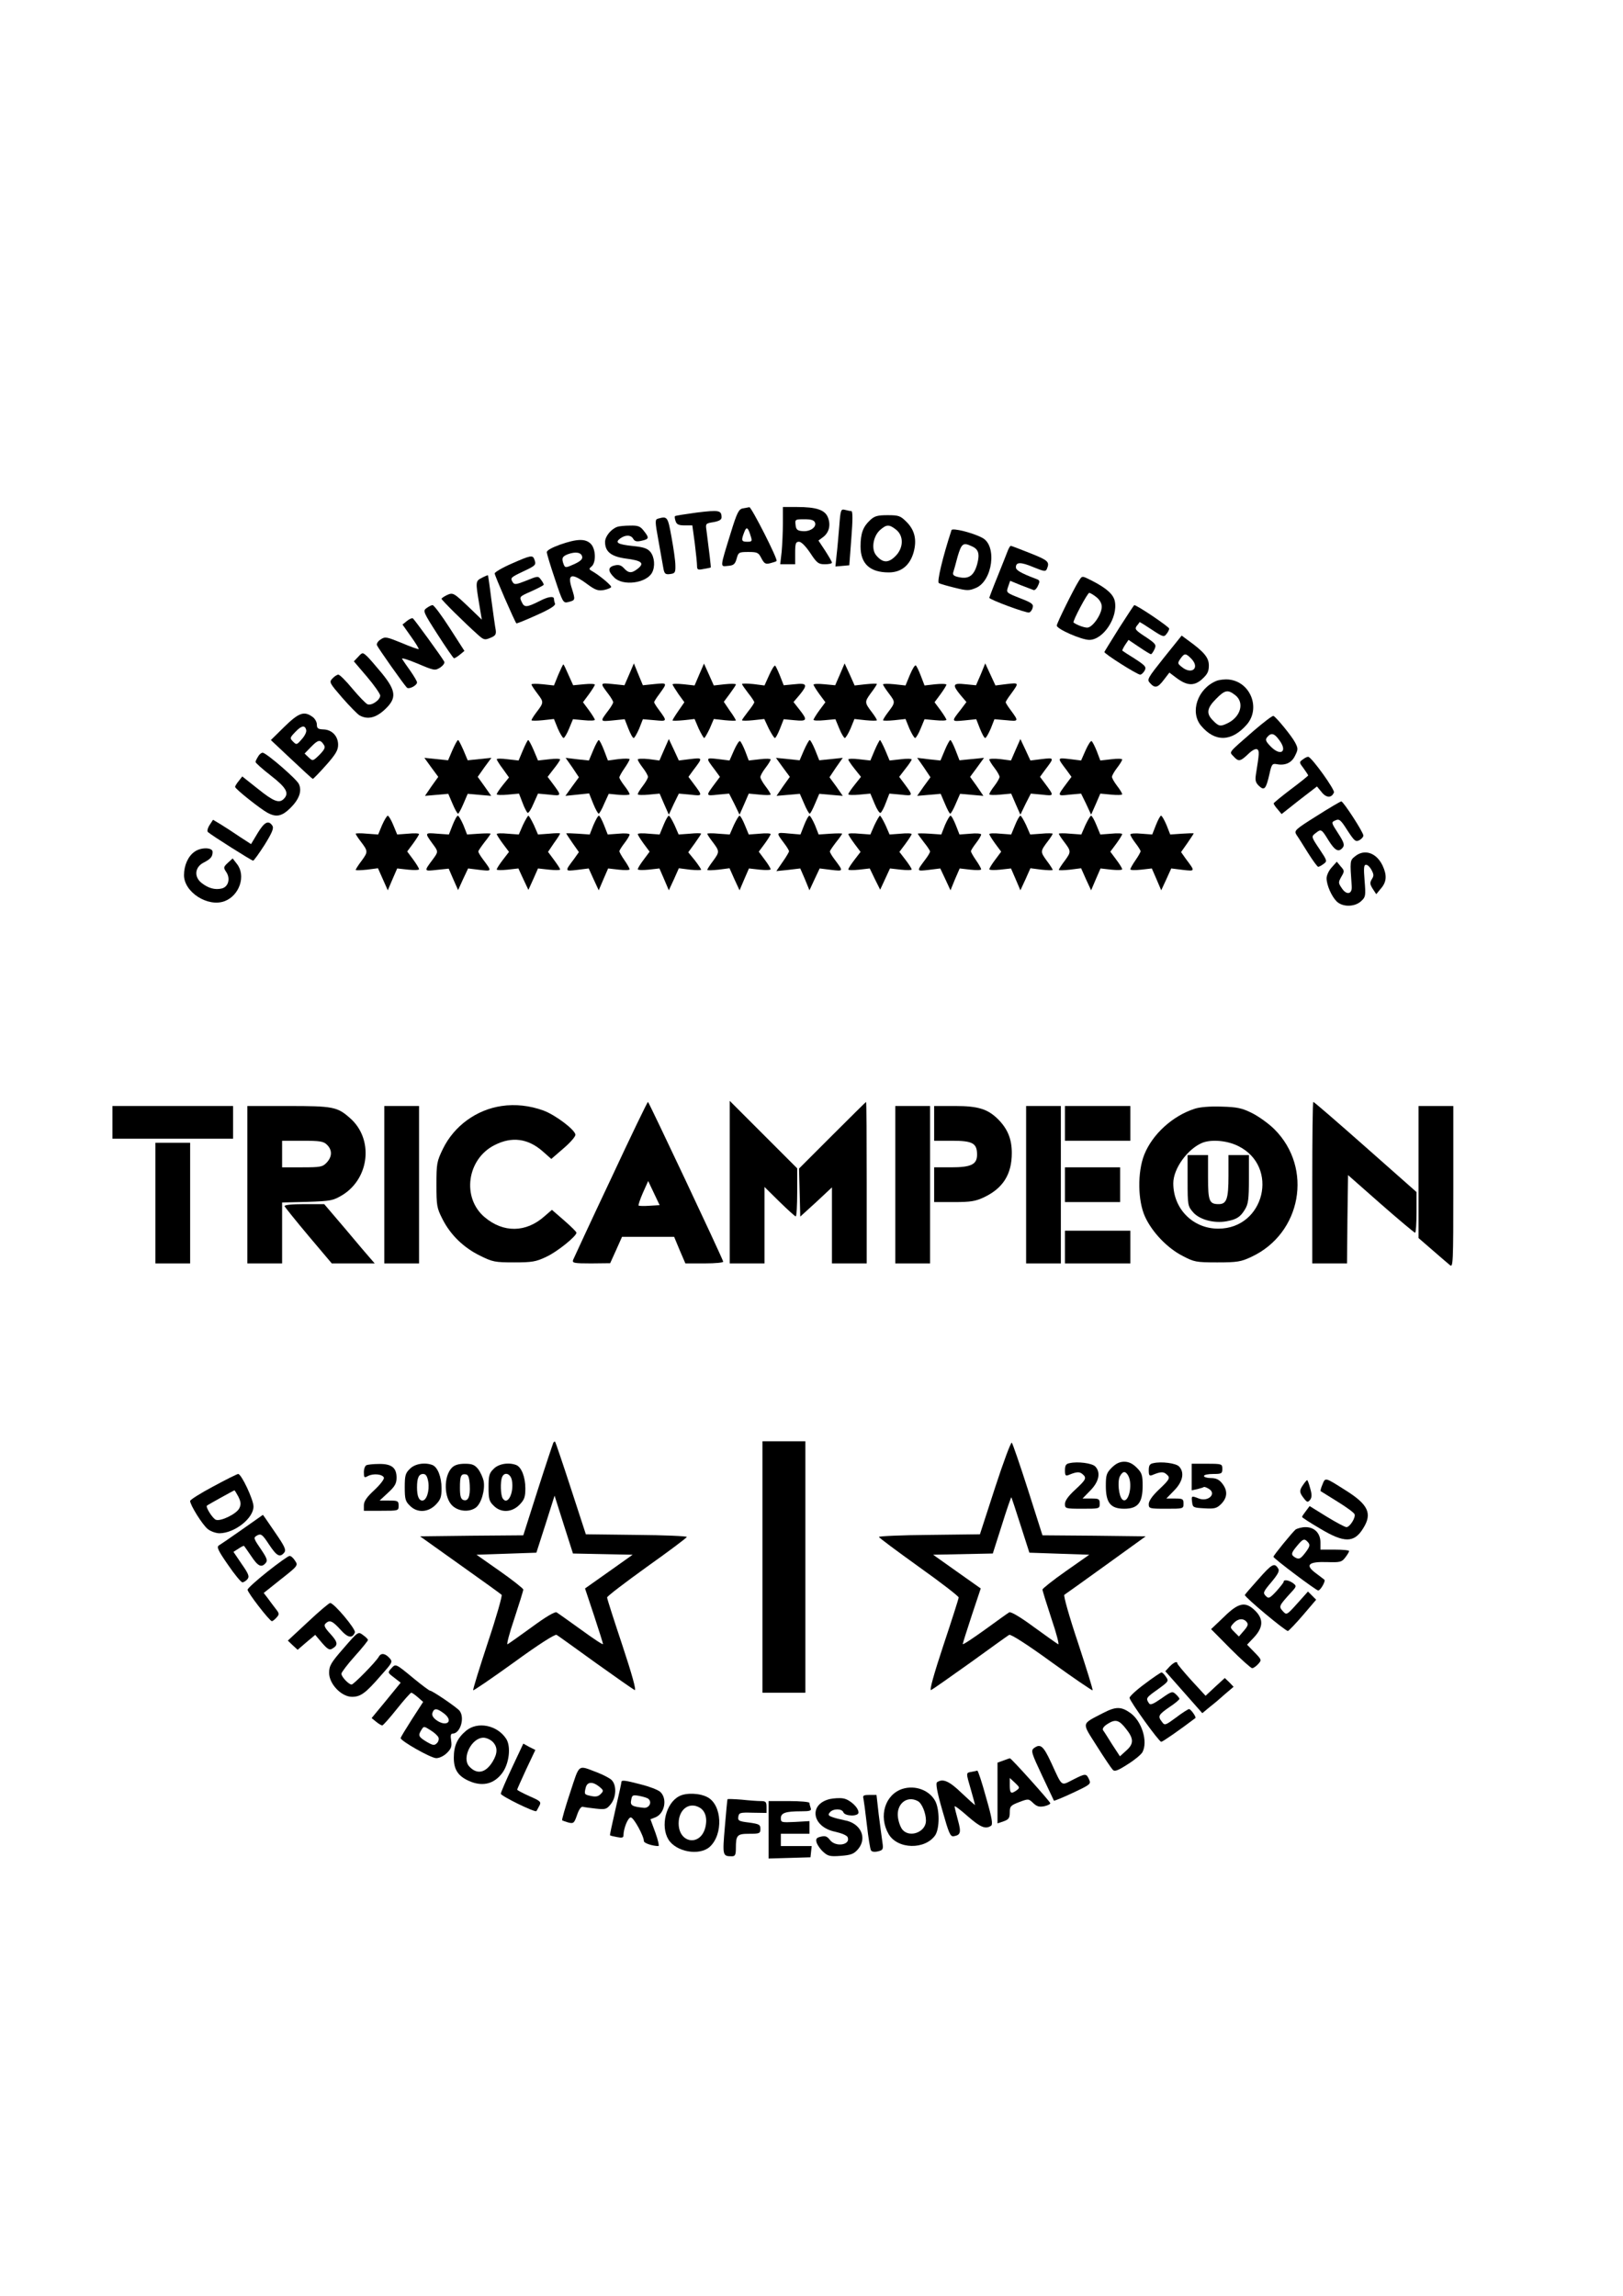 <?xml version="1.0" encoding="UTF-8" standalone="yes"?>
<svg version="1.0" xmlns="http://www.w3.org/2000/svg" width="210mm" height="297mm" viewBox="0 0 794 1123" preserveAspectRatio="xMidYMid meet">
  <g transform="translate(0,1123) scale(0.1,-0.1)" fill="#000000" stroke="none">
    <path d="M3633 8743 c-19 -4 -28 -22 -57 -116 -55 -178 -54 -169 -15 -165 28
2 35 8 43 36 8 30 11 32 57 32 44 0 50 -3 64 -31 14 -26 20 -30 43 -24 15 4
29 8 31 11 8 7 -123 264 -133 263 -6 -1 -21 -4 -33 -6z m41 -140 c6 -20 4 -23
-18 -23 -29 0 -31 6 -15 47 11 30 19 24 33 -24z"/>
    <path d="M3830 8671 c0 -43 -3 -106 -6 -140 l-7 -61 37 0 36 0 0 55 c0 47 3
55 19 55 11 0 32 -21 55 -55 32 -49 40 -55 71 -55 19 0 35 3 35 8 0 4 -15 30
-33 58 l-33 50 23 17 c30 23 38 60 23 97 -15 36 -56 50 -152 50 l-68 0 0 -79z
m157 3 c9 -23 -25 -46 -62 -42 -24 2 -31 8 -33 31 -3 26 -2 27 43 27 33 0 47
-4 52 -16z"/>
    <path d="M3410 8723 c-57 -8 -106 -15 -108 -18 -2 -2 -1 -13 3 -24 5 -16 15
-21 44 -21 l38 0 12 -88 c6 -49 11 -98 11 -110 0 -19 4 -21 33 -15 17 3 33 6
34 7 2 1 -8 82 -21 183 -5 32 -3 33 35 39 27 5 39 12 39 23 0 35 -12 37 -120
24z"/>
    <path d="M4106 8658 c-4 -46 -9 -109 -13 -141 l-6 -58 34 3 34 3 10 133 c7 88
7 132 0 132 -5 0 -20 3 -31 6 -20 5 -22 1 -28 -78z"/>
    <path d="M4256 8685 c-34 -32 -46 -64 -46 -128 0 -85 46 -127 138 -127 62 0
104 35 122 100 16 60 5 107 -35 147 -30 30 -38 33 -93 33 -49 0 -64 -4 -86
-25z m128 -46 c38 -30 37 -90 -4 -130 -34 -34 -62 -33 -93 4 -26 30 -16 94 19
125 31 27 44 28 78 1z"/>
    <path d="M3219 8693 c-15 -4 -15 -13 2 -106 10 -56 21 -117 24 -135 5 -29 10
-33 33 -30 24 3 27 7 26 43 0 22 -9 84 -19 138 -18 100 -20 103 -66 90z"/>
    <path d="M3020 8653 c-31 -11 -60 -47 -60 -74 0 -47 29 -71 100 -81 79 -10 94
-22 61 -49 -30 -24 -46 -24 -69 2 -14 15 -26 18 -46 13 -33 -8 -33 -28 -1 -59
42 -43 157 -28 185 24 16 30 12 76 -8 101 -14 17 -33 24 -85 29 -76 8 -90 17
-63 37 26 19 53 18 64 -2 7 -12 17 -15 41 -9 37 8 38 14 10 49 -17 22 -28 26
-67 25 -26 0 -54 -3 -62 -6z"/>
    <path d="M4655 8637 c-43 -131 -72 -253 -62 -259 6 -4 41 -14 78 -23 60 -15
70 -15 103 -1 82 34 105 207 32 245 -46 25 -147 50 -151 38z m99 -79 c33 -14
40 -37 27 -86 -15 -56 -40 -75 -86 -66 -27 5 -35 11 -32 23 3 9 13 44 22 79
19 64 27 70 69 50z"/>
    <path d="M2740 8566 c-39 -14 -65 -28 -65 -37 0 -8 18 -67 40 -132 38 -114 40
-118 65 -112 35 9 35 10 18 65 -24 73 -3 80 73 24 42 -31 55 -35 84 -30 19 4
35 11 35 15 0 9 -59 58 -93 77 -16 9 -17 12 -3 23 23 20 21 86 -4 111 -26 26
-67 25 -150 -4z m108 -59 c3 -12 -9 -23 -40 -37 -40 -18 -43 -18 -50 -2 -12
31 -8 40 20 51 38 14 66 9 70 -12z"/>
    <path d="M4931 8538 c-5 -13 -27 -69 -50 -126 -23 -56 -41 -104 -41 -106 0 -9
184 -77 195 -72 7 2 15 13 17 24 5 17 -5 24 -62 46 -68 27 -68 27 -58 56 l10
29 51 -21 c29 -11 57 -22 63 -24 6 -3 16 7 22 21 11 23 9 27 -11 34 -74 28
-97 42 -97 56 0 26 23 27 85 1 54 -22 61 -23 67 -8 14 34 6 41 -82 76 -50 20
-92 36 -95 36 -3 0 -9 -10 -14 -22z"/>
    <path d="M2503 8473 c-46 -20 -83 -42 -83 -48 0 -11 97 -233 106 -244 2 -2 46
16 99 40 67 30 94 47 90 57 -3 7 -5 18 -5 23 0 14 -28 11 -68 -10 -66 -33 -77
-34 -90 -5 -12 25 -11 26 48 52 33 15 60 29 60 32 0 4 -6 15 -14 25 -13 18
-15 18 -71 -5 -48 -19 -58 -21 -66 -9 -14 22 -12 24 51 54 62 29 64 32 54 59
-8 22 -18 20 -111 -21z"/>
    <path d="M2358 8404 c-32 -16 -32 -19 -14 -127 l13 -78 -56 54 c-82 78 -84 80
-115 66 -14 -7 -26 -15 -26 -18 0 -6 112 -117 177 -175 29 -26 34 -28 62 -16
25 10 29 17 26 39 -3 14 -12 80 -21 146 -8 66 -16 120 -17 121 -1 1 -14 -4
-29 -12z"/>
    <path d="M5277 8387 c-23 -36 -107 -205 -107 -217 0 -17 121 -70 159 -70 68 0
141 109 125 189 -7 34 -41 64 -111 100 -52 26 -48 26 -66 -2z m87 -78 c16 -13
26 -30 26 -47 0 -37 -45 -102 -71 -102 -17 0 -53 14 -67 25 -6 5 68 145 77
145 4 0 20 -9 35 -21z"/>
    <path d="M2086 8255 c-18 -13 -15 -20 55 -129 41 -64 77 -116 80 -116 4 0 17
8 29 18 l22 18 -72 112 c-40 62 -77 112 -84 112 -6 0 -19 -7 -30 -15z"/>
    <path d="M5475 8158 c-38 -61 -71 -114 -72 -117 -4 -7 160 -111 175 -111 6 0
16 9 22 20 9 17 4 24 -47 57 -32 20 -60 38 -62 40 -2 1 4 14 13 28 l17 25 52
-35 c28 -19 54 -35 58 -35 3 0 11 11 17 24 10 22 7 27 -44 61 -49 32 -54 38
-43 53 8 9 14 18 14 19 1 1 27 -15 60 -37 54 -36 60 -37 71 -22 8 9 14 22 14
27 0 9 -159 116 -171 115 -2 -1 -35 -51 -74 -112z"/>
    <path d="M1990 8192 l-21 -17 41 -58 c23 -32 40 -60 38 -62 -1 -2 -39 11 -83
30 -74 30 -81 32 -103 17 -13 -8 -21 -21 -18 -28 4 -12 129 -189 146 -207 10
-11 50 10 50 25 0 6 -15 31 -33 57 -18 25 -36 51 -40 58 -4 7 30 -4 76 -23 82
-35 85 -35 111 -19 14 10 23 22 19 29 -16 28 -146 206 -153 211 -4 3 -18 -3
-30 -13z"/>
    <path d="M5695 8014 c-81 -102 -85 -108 -69 -125 24 -27 38 -24 68 16 l27 35
33 -25 c53 -40 88 -42 127 -7 26 24 33 37 33 67 0 39 -24 67 -106 126 l-27 20
-86 -107z m135 -8 c41 -45 -1 -78 -49 -38 -20 16 -21 18 -6 40 20 28 26 28 55
-2z"/>
    <path d="M1752 8017 l-21 -22 64 -75 c35 -41 64 -83 65 -92 0 -22 -42 -51 -62
-43 -8 3 -41 37 -73 75 -32 39 -63 70 -70 70 -6 0 -20 -9 -29 -19 -17 -18 -14
-22 49 -95 37 -42 75 -81 85 -86 39 -21 79 -11 121 28 61 56 58 92 -14 180
-31 37 -64 76 -75 85 -18 16 -20 16 -40 -6z"/>
    <path d="M2731 7929 l-21 -52 -55 6 c-30 3 -55 3 -55 -1 0 -4 14 -25 30 -46
31 -41 31 -42 -7 -92 -13 -17 -23 -34 -23 -37 0 -3 25 -3 55 0 l55 6 19 -47
c11 -25 24 -46 28 -46 4 0 17 21 27 46 l19 46 54 -5 c29 -3 53 -2 53 2 0 4
-13 25 -29 47 l-29 39 29 39 c16 22 29 43 29 47 0 4 -24 5 -53 2 l-53 -5 -23
51 c-12 28 -23 51 -25 51 -2 0 -13 -23 -25 -51z"/>
    <path d="M3078 7931 l-23 -53 -58 6 c-63 6 -63 7 -20 -50 13 -17 23 -35 23
-39 0 -4 -10 -22 -23 -39 -43 -57 -43 -56 21 -50 l58 6 18 -46 c10 -25 21 -46
26 -46 4 0 16 21 27 46 l18 46 58 -5 c62 -6 62 -6 21 50 -13 17 -24 35 -24 38
0 3 11 21 24 38 42 58 42 57 -21 51 l-58 -6 -22 53 -22 54 -23 -54z"/>
    <path d="M3421 7931 l-23 -54 -54 6 c-30 3 -54 3 -54 -1 1 -4 14 -25 29 -47
l29 -40 -29 -42 c-16 -23 -29 -44 -29 -47 0 -2 24 -2 54 1 l54 6 20 -47 c12
-25 24 -46 27 -46 3 0 15 21 27 46 l20 47 54 -6 c30 -3 54 -3 54 -1 0 3 -13
25 -30 48 l-29 43 29 39 c16 22 30 42 30 46 0 4 -24 4 -54 1 l-54 -6 -24 54
-24 53 -23 -53z"/>
    <path d="M3763 7928 l-23 -51 -55 7 c-30 3 -55 3 -55 0 0 -3 14 -23 30 -44 17
-21 30 -41 30 -45 0 -4 -13 -24 -30 -45 -16 -21 -30 -40 -30 -43 0 -3 25 -3
54 0 l55 6 22 -47 c13 -25 26 -46 30 -46 4 0 15 21 25 46 l18 46 53 -5 c62 -6
65 0 24 52 l-29 37 29 34 c42 51 38 60 -24 53 l-53 -5 -18 46 c-10 25 -21 48
-24 50 -4 2 -17 -19 -29 -46z"/>
    <path d="M4109 7931 l-23 -53 -53 5 c-29 3 -53 2 -53 -2 0 -4 13 -25 29 -47
l29 -39 -29 -39 c-16 -22 -29 -43 -29 -47 0 -4 24 -5 53 -2 l54 5 19 -46 c10
-25 23 -46 27 -46 4 0 17 21 28 46 l19 47 55 -6 c30 -3 55 -3 55 0 0 3 -10 20
-23 37 -38 50 -38 52 -7 95 17 22 30 43 30 45 0 3 -25 2 -55 -1 l-54 -6 -24
54 -25 54 -23 -54z"/>
    <path d="M4451 7928 l-21 -51 -55 6 c-30 3 -55 3 -55 -1 0 -4 14 -25 30 -46
31 -41 31 -42 -7 -92 -13 -17 -23 -34 -23 -37 0 -3 25 -3 55 0 l55 6 19 -47
c11 -25 24 -46 28 -46 4 0 17 21 27 46 l19 46 54 -5 c29 -3 53 -2 53 2 0 4
-13 25 -29 47 l-29 39 29 39 c16 22 29 43 29 47 0 4 -24 5 -54 2 l-53 -6 -18
47 c-10 26 -21 49 -25 51 -4 3 -17 -18 -29 -47z"/>
    <path d="M4798 7931 l-23 -53 -52 5 c-62 7 -66 -2 -24 -53 l29 -34 -27 -36
c-48 -61 -48 -60 17 -54 l58 6 18 -46 c10 -25 21 -46 26 -46 4 0 16 21 27 46
l18 46 58 -5 c62 -6 62 -6 21 50 -13 17 -24 35 -24 38 0 3 11 21 24 38 42 58
43 58 -18 51 l-56 -7 -25 54 -25 54 -22 -54z"/>
    <path d="M5950 7899 c-91 -38 -130 -152 -74 -219 68 -81 149 -79 223 5 70 80
19 210 -87 221 -20 2 -48 -1 -62 -7z m94 -70 c44 -35 27 -103 -35 -135 -38
-19 -46 -18 -74 11 -35 34 -31 61 14 106 44 45 58 47 95 18z"/>
    <path d="M1391 7675 l-66 -65 100 -94 c55 -52 102 -95 105 -96 3 0 32 30 65
67 47 53 59 73 59 100 0 42 -30 74 -72 75 -26 1 -32 5 -32 24 0 13 -10 30 -22
38 -41 29 -66 20 -137 -49z m107 -17 c2 -9 -8 -29 -22 -44 -24 -28 -26 -28
-42 -12 -17 17 -17 19 11 48 30 32 48 34 53 8z m86 -71 c9 -13 4 -23 -21 -49
-32 -31 -33 -32 -53 -13 l-20 19 32 33 c34 35 45 37 62 10z"/>
    <path d="M6133 7655 c-128 -112 -120 -101 -98 -125 24 -27 33 -25 71 11 19 19
37 28 44 24 12 -7 11 -19 -6 -125 -4 -28 -1 -39 16 -55 26 -24 34 -14 51 61
10 46 14 50 35 46 42 -8 74 7 90 42 15 30 15 35 0 64 -16 31 -93 125 -106 130
-5 2 -48 -31 -97 -73z m126 -46 c42 -56 6 -81 -44 -29 -23 24 -26 32 -15 45
19 22 34 19 59 -16z"/>
    <path d="M2213 7560 l-21 -49 -58 6 -58 6 34 -47 34 -46 -33 -46 -32 -47 57 5
57 5 21 -49 c11 -26 23 -48 27 -48 3 0 15 22 26 48 l21 49 57 -5 58 -5 -33 47
-33 46 33 47 34 46 -58 -6 -58 -6 -21 50 c-12 27 -23 49 -26 49 -4 0 -16 -23
-28 -50z"/>
    <path d="M2558 7560 l-21 -50 -53 6 c-30 4 -54 4 -54 0 0 -3 13 -25 30 -47
l30 -42 -30 -37 c-17 -21 -30 -41 -30 -45 0 -4 25 -5 54 -2 l55 5 17 -44 c9
-25 21 -47 25 -50 5 -2 18 18 29 45 l22 49 55 -5 c62 -7 62 -7 16 55 l-24 32
30 39 c17 21 31 42 31 46 0 4 -24 5 -54 1 l-54 -6 -21 50 c-12 28 -24 50 -27
50 -3 0 -14 -22 -26 -50z"/>
    <path d="M2902 7560 l-21 -50 -57 6 -57 7 33 -47 32 -48 -33 -45 -33 -46 58 6
58 6 20 -50 c11 -27 23 -49 27 -49 3 0 16 22 27 49 l22 48 51 -5 c28 -2 51 -1
51 3 0 5 -11 23 -25 41 -14 18 -25 36 -25 41 0 5 11 25 25 45 14 20 25 40 25
44 0 4 -24 4 -53 1 l-53 -7 -19 50 c-11 28 -22 50 -26 50 -3 0 -16 -23 -27
-50z"/>
    <path d="M3249 7563 l-23 -53 -53 7 c-29 3 -53 2 -53 -2 0 -5 11 -23 25 -41
14 -18 25 -38 25 -44 0 -6 -11 -26 -25 -44 -14 -18 -25 -36 -25 -41 0 -4 24
-5 53 -2 l54 5 22 -51 23 -52 24 52 25 51 56 -5 c62 -7 62 -8 15 55 l-24 32
24 33 c47 62 47 61 -15 54 l-56 -7 -24 52 -25 53 -23 -52z"/>
    <path d="M3591 7560 l-22 -50 -56 7 c-62 7 -62 8 -15 -54 l24 -33 -24 -32
c-46 -62 -47 -62 14 -55 l55 5 26 -51 25 -52 23 52 22 51 54 -5 c29 -3 53 -3
53 1 0 4 -11 22 -25 40 -14 18 -25 38 -25 45 0 7 11 27 25 45 14 18 25 36 25
41 0 4 -24 5 -54 1 l-53 -6 -17 45 c-10 25 -21 47 -26 50 -4 2 -17 -18 -29
-45z"/>
    <path d="M3933 7560 l-21 -49 -58 6 -58 6 34 -47 34 -46 -33 -46 -32 -47 57 5
57 5 21 -48 c11 -27 24 -49 27 -49 4 0 15 22 26 48 l21 49 57 -5 58 -5 -32 46
-33 45 32 48 33 47 -57 -6 -58 -6 -20 50 c-11 27 -23 49 -27 49 -3 0 -16 -23
-28 -50z"/>
    <path d="M4279 7560 l-21 -50 -54 6 c-30 4 -54 3 -54 -1 0 -4 14 -25 31 -46
l31 -39 -31 -39 c-17 -21 -31 -42 -31 -46 0 -4 24 -5 54 -2 l54 5 21 -50 c11
-27 24 -47 29 -44 5 3 17 25 26 50 l17 44 56 -5 c62 -7 62 -7 16 55 l-24 32
30 39 c17 21 31 42 31 46 0 4 -24 5 -54 1 l-54 -6 -21 50 c-12 28 -24 50 -26
50 -2 0 -14 -22 -26 -50z"/>
    <path d="M4622 7560 l-21 -50 -57 6 -57 7 33 -47 32 -48 -33 -45 -32 -46 58 5
57 5 21 -49 c11 -26 22 -48 26 -48 3 0 16 22 27 49 l21 48 57 -5 57 -5 -32 47
-33 46 34 46 34 47 -60 -6 -60 -6 -19 49 c-11 28 -22 50 -26 50 -3 0 -16 -23
-27 -50z"/>
    <path d="M4969 7563 l-23 -53 -53 7 c-29 3 -53 2 -53 -2 0 -5 11 -23 25 -41
14 -18 25 -38 25 -44 0 -6 -11 -26 -25 -44 -14 -18 -25 -36 -25 -41 0 -4 24
-5 53 -2 l54 5 22 -51 23 -52 25 52 26 51 55 -5 c61 -7 60 -7 14 55 l-24 32
24 33 c47 62 47 61 -15 54 l-56 -7 -24 52 -25 53 -23 -52z"/>
    <path d="M5311 7560 l-22 -50 -56 7 c-62 7 -62 8 -15 -54 l24 -33 -24 -32
c-47 -63 -47 -62 15 -55 l56 5 25 -51 24 -52 23 52 22 51 54 -5 c29 -3 53 -2
53 2 0 5 -11 23 -25 41 -14 18 -25 38 -25 44 0 6 11 26 25 44 14 18 25 36 25
41 0 4 -24 5 -54 1 l-53 -6 -17 45 c-10 25 -21 47 -26 50 -4 2 -17 -18 -29
-45z"/>
    <path d="M1263 7530 c-7 -11 -13 -23 -13 -27 0 -5 34 -35 75 -67 76 -59 91
-86 63 -114 -23 -23 -50 -12 -126 49 l-77 61 -17 -22 c-10 -12 -18 -25 -18
-29 0 -10 125 -109 159 -127 43 -23 70 -17 112 24 43 43 57 83 41 117 -11 24
-153 147 -176 153 -6 1 -17 -7 -23 -18z"/>
    <path d="M6375 7516 c-20 -14 -20 -15 3 -45 12 -17 22 -32 22 -34 0 -2 -38
-33 -85 -68 -46 -35 -84 -66 -84 -69 0 -3 8 -16 19 -28 l20 -24 86 68 87 67
23 -28 c23 -29 49 -29 60 -1 5 13 -105 167 -125 174 -4 1 -16 -4 -26 -12z"/>
    <path d="M6442 7239 c-108 -68 -112 -72 -99 -93 8 -11 33 -51 56 -88 24 -38
46 -68 50 -68 4 0 16 6 26 14 19 13 18 16 -18 70 -43 64 -43 64 -19 82 25 20
28 18 61 -36 32 -51 50 -61 70 -36 10 12 6 26 -22 69 -35 54 -35 55 -14 64 19
9 26 3 59 -49 34 -52 40 -57 58 -48 11 6 20 16 20 23 0 16 -98 167 -108 167
-4 0 -59 -32 -120 -71z"/>
    <path d="M1869 7194 l-19 -46 -55 4 c-30 3 -55 2 -55 0 0 -3 10 -19 23 -36 38
-50 38 -52 7 -95 -17 -22 -30 -43 -30 -46 0 -3 25 -2 55 1 l54 7 24 -54 24
-54 23 54 23 53 54 -6 c29 -3 53 -2 53 2 0 5 -13 26 -29 48 l-29 39 29 39 c16
22 29 43 29 46 0 4 -24 5 -54 2 l-53 -4 -19 46 c-10 25 -23 46 -27 46 -4 0
-17 -21 -28 -46z"/>
    <path d="M2214 7194 l-18 -46 -57 4 c-62 5 -62 5 -23 -49 29 -39 29 -39 1 -77
-44 -59 -44 -58 20 -51 l58 6 23 -53 23 -52 24 53 25 53 56 -7 c62 -7 61 -8
17 51 -13 17 -23 34 -23 39 0 4 14 24 30 45 17 21 30 40 30 42 0 2 -26 2 -57
0 l-58 -4 -18 46 c-11 25 -23 46 -27 46 -5 0 -16 -21 -26 -46z"/>
    <path d="M2558 7194 l-20 -46 -54 4 c-30 3 -54 2 -54 -2 0 -3 13 -24 30 -47
l30 -40 -30 -39 c-16 -21 -30 -42 -30 -47 0 -4 24 -4 53 -1 l53 6 24 -52 25
-53 24 53 23 52 54 -6 c30 -3 54 -3 54 1 0 5 -14 25 -30 47 l-29 39 29 43 c17
23 30 44 30 47 0 2 -24 2 -54 -1 l-54 -4 -20 46 c-12 25 -24 46 -27 46 -3 0
-15 -21 -27 -46z"/>
    <path d="M2903 7194 l-18 -46 -57 4 c-32 2 -58 3 -58 1 0 -1 14 -22 31 -47
l31 -44 -24 -34 c-46 -61 -46 -60 16 -53 l56 7 24 -53 25 -54 23 54 23 53 52
-6 c29 -3 53 -3 53 2 0 4 -11 24 -25 44 -14 20 -25 40 -25 44 0 4 11 22 25 40
14 18 25 37 25 42 0 5 -24 7 -54 4 l-53 -4 -18 46 c-10 25 -21 46 -25 46 -5 0
-16 -21 -27 -46z"/>
    <path d="M3246 7194 l-19 -46 -53 4 c-30 3 -54 2 -54 -2 0 -4 13 -25 29 -47
l29 -39 -29 -39 c-16 -21 -29 -42 -29 -47 0 -4 24 -5 53 -2 l53 6 23 -53 23
-54 25 54 24 54 54 -7 c30 -3 55 -3 55 0 0 3 -14 24 -31 46 l-32 39 32 44 c17
24 31 45 31 47 0 3 -25 3 -55 0 l-55 -4 -20 46 c-12 25 -24 46 -28 46 -4 0
-16 -21 -26 -46z"/>
    <path d="M3590 7194 l-20 -46 -55 4 c-30 3 -55 2 -55 0 0 -3 10 -19 23 -36 38
-50 38 -52 7 -95 -17 -22 -30 -43 -30 -46 0 -3 25 -2 55 1 l54 7 24 -54 25
-54 23 54 23 53 53 -6 c29 -3 53 -2 53 2 0 5 -13 26 -29 47 l-29 39 29 39 c16
22 29 43 29 47 0 4 -24 5 -54 2 l-53 -4 -19 46 c-10 25 -22 46 -26 46 -4 0
-16 -21 -28 -46z"/>
    <path d="M3934 7194 l-18 -46 -58 5 c-63 6 -62 6 -21 -49 13 -17 23 -34 23
-38 0 -4 -14 -28 -31 -52 l-31 -45 59 6 58 7 23 -53 22 -54 25 54 25 53 56 -7
c62 -7 61 -8 17 51 -13 17 -23 34 -23 39 0 4 14 24 30 45 17 21 30 40 30 42 0
2 -26 2 -57 0 l-58 -4 -18 46 c-11 25 -23 46 -27 46 -5 0 -16 -21 -26 -46z"/>
    <path d="M4278 7194 l-20 -46 -54 4 c-30 3 -54 2 -54 -2 0 -3 13 -24 30 -47
l30 -40 -30 -39 c-16 -21 -30 -42 -30 -47 0 -4 24 -4 53 -1 l52 6 25 -52 26
-52 24 52 24 52 53 -6 c29 -3 53 -3 53 1 0 5 -14 26 -30 47 l-30 39 30 40 c17
23 30 44 30 47 0 4 -24 5 -54 2 l-54 -4 -20 46 c-12 25 -24 46 -27 46 -3 0
-15 -21 -27 -46z"/>
    <path d="M4623 7194 l-18 -46 -57 4 c-32 2 -58 2 -58 0 0 -2 14 -21 30 -42 17
-21 30 -41 30 -45 0 -5 -10 -22 -23 -39 -44 -59 -45 -58 17 -51 l56 7 25 -53
25 -54 22 54 23 53 52 -6 c29 -3 53 -3 53 2 0 4 -11 24 -25 44 -14 20 -25 40
-25 44 0 4 11 22 25 40 14 18 25 37 25 42 0 5 -24 7 -53 4 l-53 -4 -18 46
c-10 25 -21 46 -26 46 -4 0 -16 -21 -27 -46z"/>
    <path d="M4966 7194 l-19 -46 -53 4 c-30 3 -54 2 -54 -2 0 -4 13 -25 29 -47
l29 -39 -29 -39 c-16 -21 -29 -42 -29 -47 0 -4 24 -5 53 -2 l53 6 23 -53 23
-54 25 54 24 54 54 -7 c30 -3 55 -4 55 -1 0 3 -13 24 -30 46 -31 43 -31 45 7
95 13 17 23 33 23 36 0 2 -25 3 -55 0 l-55 -4 -20 46 c-12 25 -24 46 -28 46
-4 0 -16 -21 -26 -46z"/>
    <path d="M5310 7194 l-20 -46 -55 4 c-30 3 -55 2 -55 0 0 -3 10 -19 23 -36 38
-50 38 -52 7 -95 -17 -22 -30 -43 -30 -46 0 -3 25 -2 55 1 l54 7 24 -54 25
-54 23 54 23 53 53 -6 c29 -3 53 -2 53 2 0 5 -13 26 -29 47 l-29 39 29 39 c16
22 29 43 29 47 0 4 -24 5 -54 2 l-53 -4 -19 46 c-10 25 -22 46 -26 46 -4 0
-16 -21 -28 -46z"/>
    <path d="M5655 7194 l-18 -46 -53 4 c-30 3 -54 1 -54 -4 0 -5 11 -24 25 -42
14 -18 25 -36 25 -40 0 -4 -11 -24 -25 -44 -14 -20 -25 -40 -25 -44 0 -5 24
-5 53 -2 l52 6 23 -53 23 -54 25 54 24 53 56 -7 c62 -7 62 -8 16 53 l-24 34
31 44 c17 25 31 46 31 47 0 2 -26 1 -57 -1 l-58 -4 -18 46 c-11 25 -22 46 -27
46 -4 0 -15 -21 -25 -46z"/>
    <path d="M1025 7194 c-9 -14 -13 -30 -8 -34 16 -15 214 -140 221 -140 4 0 29
35 56 77 36 58 46 81 39 93 -19 30 -39 20 -72 -34 l-33 -55 -57 37 c-31 21
-72 48 -92 60 l-37 22 -17 -26z"/>
    <path d="M952 7064 c-32 -22 -52 -67 -52 -115 0 -83 117 -158 199 -127 73 28
105 125 60 182 l-21 27 -24 -22 c-21 -20 -22 -23 -7 -45 21 -32 10 -72 -22
-80 -33 -8 -66 1 -99 27 -38 30 -33 77 9 99 35 18 45 29 45 53 0 22 -56 24
-88 1z"/>
    <path d="M6629 7041 c-25 -20 -25 -21 -16 -146 3 -40 -26 -45 -49 -9 -17 25
-17 28 -2 55 16 27 16 30 -3 51 l-19 23 -25 -28 c-14 -15 -25 -39 -25 -53 0
-33 24 -88 49 -113 29 -29 89 -28 120 1 22 20 23 26 17 100 -5 62 -4 78 7 78
8 0 20 -12 27 -26 11 -20 12 -29 1 -45 -10 -17 -9 -25 5 -47 l17 -26 23 28
c28 32 30 65 8 112 -30 63 -89 83 -135 45z"/>
    <path d="M2988 5462 c-98 -207 -180 -385 -184 -394 -6 -16 3 -18 87 -18 l94 1
29 64 29 65 127 0 128 0 27 -65 28 -65 94 0 c55 0 93 4 91 9 -12 35 -364 781
-368 781 -3 0 -85 -170 -182 -378z m189 -130 c-27 -2 -51 -1 -53 1 -2 2 7 30
21 62 l26 58 28 -59 28 -59 -50 -3z"/>
    <path d="M3570 5447 l0 -397 85 0 85 0 0 187 0 187 73 -72 c40 -39 76 -72 80
-72 4 0 7 53 7 118 l0 117 -165 165 -165 165 0 -398z"/>
    <path d="M4072 5677 l-163 -163 3 -118 3 -117 78 71 77 72 0 -186 0 -186 85 0
85 0 0 395 c0 217 -1 395 -3 395 -1 0 -75 -73 -165 -163z"/>
    <path d="M6420 5445 l0 -395 85 0 85 0 2 216 3 216 160 -141 c88 -77 163 -140
168 -141 4 0 7 45 7 100 l0 99 -250 221 c-137 121 -251 220 -255 220 -3 0 -5
-178 -5 -395z"/>
    <path d="M2454 5820 c-123 -18 -232 -97 -287 -209 -30 -62 -32 -72 -32 -176 0
-102 2 -114 29 -167 39 -78 104 -141 184 -180 62 -31 74 -33 167 -33 87 0 107
3 157 27 53 24 148 101 148 118 0 5 -27 31 -60 60 l-60 52 -37 -32 c-90 -80
-201 -81 -292 -4 -113 95 -87 285 49 353 84 43 163 32 234 -30 l43 -38 59 51
c33 28 59 58 59 67 0 23 -97 97 -157 119 -66 24 -137 32 -204 22z"/>
    <path d="M550 5740 l0 -80 295 0 295 0 0 80 0 80 -295 0 -295 0 0 -80z"/>
    <path d="M1210 5435 l0 -385 85 0 85 0 0 149 0 149 123 3 c117 4 126 6 173 34
133 83 152 275 36 376 -62 55 -83 59 -302 59 l-200 0 0 -385z m390 195 c26
-26 25 -58 -2 -87 -20 -21 -30 -23 -120 -23 l-98 0 0 65 0 65 100 0 c87 0 103
-3 120 -20z"/>
    <path d="M1880 5435 l0 -385 85 0 85 0 0 385 0 385 -85 0 -85 0 0 -385z"/>
    <path d="M4380 5435 l0 -385 85 0 85 0 0 385 0 385 -85 0 -85 0 0 -385z"/>
    <path d="M4570 5735 l0 -85 88 0 c100 0 122 -12 122 -68 0 -48 -29 -62 -127
-62 l-83 0 0 -85 0 -85 98 0 c81 0 105 4 147 24 92 44 135 112 135 216 0 68
-20 117 -66 164 -51 51 -98 66 -211 66 l-103 0 0 -85z"/>
    <path d="M5020 5435 l0 -385 85 0 85 0 0 385 0 385 -85 0 -85 0 0 -385z"/>
    <path d="M5210 5735 l0 -85 160 0 160 0 0 85 0 85 -160 0 -160 0 0 -85z"/>
    <path d="M5843 5806 c-107 -35 -205 -124 -245 -224 -34 -86 -32 -226 4 -304
35 -76 109 -153 183 -191 57 -30 66 -32 170 -32 98 0 116 3 167 27 245 114
303 434 113 624 -27 27 -77 63 -109 79 -50 25 -74 30 -150 32 -57 2 -107 -2
-133 -11z m215 -182 c202 -100 129 -404 -98 -404 -124 0 -220 97 -220 222 0
72 70 168 142 198 46 18 122 11 176 -16z"/>
    <path d="M5810 5455 c0 -122 1 -125 28 -156 31 -35 102 -54 162 -43 50 9 68
21 90 57 17 27 20 51 20 150 l0 117 -50 0 -50 0 0 -101 c0 -114 -9 -139 -48
-139 -46 0 -52 15 -52 132 l0 108 -50 0 -50 0 0 -125z"/>
    <path d="M6940 5497 l0 -323 68 -59 c37 -32 75 -65 85 -73 16 -14 17 5 17 381
l0 397 -85 0 -85 0 0 -323z"/>
    <path d="M760 5345 l0 -295 85 0 85 0 0 295 0 295 -85 0 -85 0 0 -295z"/>
    <path d="M5210 5435 l0 -85 135 0 135 0 0 85 0 85 -135 0 -135 0 0 -85z"/>
    <path d="M1392 5330 c2 -5 54 -70 117 -145 l114 -135 105 0 105 0 -20 23 c-11
12 -66 77 -123 145 l-104 122 -99 0 c-60 0 -97 -4 -95 -10z"/>
    <path d="M5210 5130 l0 -80 160 0 160 0 0 80 0 80 -160 0 -160 0 0 -80z"/>
    <path d="M2707 4173 c-2 -4 -37 -108 -76 -230 l-71 -223 -253 -2 -252 -3 195
-139 c107 -76 199 -142 204 -147 4 -4 -26 -110 -68 -235 -41 -125 -74 -230
-71 -232 2 -2 92 59 200 137 118 86 201 139 208 134 7 -4 92 -65 190 -136 98
-70 185 -131 192 -134 9 -3 -13 76 -60 218 -41 123 -75 228 -75 235 0 6 88 73
195 150 107 76 195 142 195 146 0 4 -111 9 -247 10 l-247 3 -73 224 c-40 123
-75 226 -77 228 -2 3 -6 1 -9 -4z m242 -545 l146 -3 -117 -83 -116 -82 44
-132 c24 -73 44 -136 44 -140 0 -5 -48 27 -107 70 -60 43 -113 81 -120 85 -8
5 -55 -23 -120 -71 -59 -43 -113 -81 -120 -85 -6 -4 8 52 33 125 24 73 44 137
44 143 -1 5 -52 46 -115 90 l-114 80 147 5 146 5 45 140 44 139 45 -142 45
-141 146 -3z"/>
    <path d="M3730 3565 l0 -615 105 0 105 0 0 615 0 615 -105 0 -105 0 0 -615z"/>
    <path d="M4868 3953 l-74 -228 -247 -3 c-136 -1 -247 -6 -247 -10 0 -4 88 -69
195 -146 107 -76 195 -144 195 -150 0 -6 -34 -112 -75 -235 -47 -142 -69 -221
-60 -218 7 3 94 64 192 134 98 71 183 132 190 136 7 5 90 -48 208 -134 108
-78 198 -139 200 -137 3 2 -30 107 -71 232 -43 128 -72 231 -67 235 5 3 97 69
204 146 l194 140 -252 3 -253 2 -71 223 c-39 122 -75 226 -79 230 -4 5 -41
-94 -82 -220z m125 -184 l43 -134 146 -5 147 -5 -114 -80 c-63 -44 -114 -85
-115 -90 0 -6 20 -70 44 -143 25 -73 39 -129 33 -125 -7 4 -61 42 -120 85 -65
48 -112 76 -120 71 -7 -4 -60 -42 -119 -85 -60 -43 -108 -75 -108 -70 0 4 20
67 44 140 l44 132 -116 82 -117 83 146 3 146 3 44 138 c24 77 45 138 47 137 1
-2 22 -64 45 -137z"/>
    <path d="M5233 4073 c-18 -3 -23 -11 -23 -35 0 -25 3 -29 18 -23 38 16 53 17
67 5 23 -19 19 -27 -35 -77 -33 -30 -50 -54 -50 -69 0 -23 2 -24 85 -24 84 0
85 0 85 25 0 23 -4 25 -42 25 l-42 0 39 40 c42 43 51 88 23 117 -16 16 -86 25
-125 16z"/>
    <path d="M5439 4051 c-26 -26 -29 -37 -29 -89 0 -83 23 -112 90 -112 67 0 90
29 90 112 0 52 -3 63 -29 89 -20 20 -39 29 -61 29 -22 0 -41 -9 -61 -29z m81
-40 c24 -46 -1 -143 -30 -115 -17 17 -24 88 -11 113 14 26 27 27 41 2z"/>
    <path d="M5643 4073 c-18 -3 -23 -11 -23 -35 0 -25 3 -29 18 -23 38 16 53 17
67 5 22 -18 20 -24 -35 -76 -32 -30 -50 -56 -50 -71 0 -22 3 -23 85 -23 84 0
85 0 85 25 0 23 -4 25 -42 25 l-42 0 39 40 c42 43 51 88 23 117 -16 16 -86 25
-125 16z"/>
    <path d="M1793 4063 c-7 -2 -13 -18 -13 -34 0 -27 2 -29 20 -19 27 14 72 9 78
-8 2 -8 -19 -35 -47 -61 -37 -34 -51 -55 -51 -74 l0 -27 85 0 c84 0 85 0 85
25 0 23 -4 25 -47 25 l-46 0 41 38 c34 31 42 46 42 74 0 49 -25 68 -86 67 -27
0 -55 -3 -61 -6z"/>
    <path d="M2005 4045 c-22 -21 -25 -33 -25 -90 0 -57 3 -69 25 -90 35 -36 88
-34 126 4 24 25 29 37 29 81 0 55 -19 104 -45 114 -37 14 -86 6 -110 -19z m90
-63 c7 -44 -8 -92 -29 -92 -17 0 -26 22 -26 65 0 46 9 65 30 65 13 0 20 -10
25 -38z"/>
    <path d="M2211 4051 c-42 -42 -40 -150 4 -188 31 -27 81 -30 112 -8 27 19 47
86 39 131 -4 17 -16 44 -27 58 -17 21 -29 26 -65 26 -30 0 -50 -6 -63 -19z
m87 -86 c3 -56 -8 -81 -32 -72 -12 5 -16 20 -16 60 0 58 5 69 30 65 11 -2 16
-17 18 -53z"/>
    <path d="M2415 4045 c-22 -21 -25 -33 -25 -90 0 -57 3 -69 25 -90 35 -36 88
-34 126 4 24 25 29 37 29 81 0 55 -19 104 -45 114 -37 14 -86 6 -110 -19z m89
-55 c12 -62 -21 -127 -45 -89 -10 16 -12 80 -3 103 11 28 41 19 48 -14z"/>
    <path d="M5830 4005 l0 -65 28 6 c15 4 29 8 31 10 2 2 12 -1 22 -7 44 -23 2
-67 -46 -49 -36 14 -37 14 -33 -17 3 -27 6 -28 60 -31 51 -3 61 0 83 22 30 31
32 65 4 100 -15 19 -30 26 -55 26 -19 0 -34 5 -34 10 0 6 20 10 45 10 41 0 45
2 45 25 0 24 -2 25 -75 25 l-75 0 0 -65z"/>
    <path d="M1043 3959 c-62 -33 -113 -65 -113 -71 0 -20 61 -118 87 -138 14 -11
40 -20 57 -20 74 1 166 73 166 131 0 33 -59 159 -75 159 -5 0 -61 -28 -122
-61z m123 -50 c12 -25 14 -37 5 -56 -13 -28 -91 -66 -115 -57 -16 6 -51 62
-44 69 4 4 132 75 135 75 1 0 10 -14 19 -31z"/>
    <path d="M6470 3969 c-7 -16 -11 -31 -9 -33 2 -1 39 -24 82 -51 44 -27 81 -54
84 -62 6 -16 -23 -63 -40 -63 -7 0 -50 23 -96 51 l-84 52 -18 -24 c-10 -13
-19 -26 -19 -29 0 -3 40 -29 88 -57 118 -71 167 -71 211 1 46 73 25 117 -89
188 -98 62 -96 62 -110 27z"/>
    <path d="M6376 3968 c-20 -28 -20 -38 2 -66 16 -21 20 -22 31 -9 9 12 10 25 1
56 -6 23 -13 41 -15 41 -2 0 -11 -10 -19 -22z"/>
    <path d="M1185 3749 c-55 -39 -107 -74 -115 -79 -11 -7 -3 -25 45 -94 32 -47
64 -86 71 -86 6 0 17 7 24 15 11 13 7 25 -28 75 l-40 59 25 16 c13 9 26 15 27
13 2 -2 17 -24 35 -50 33 -50 50 -58 71 -33 9 11 6 22 -17 57 -45 66 -45 66
-24 78 18 9 25 4 57 -45 38 -57 53 -65 74 -40 11 13 4 29 -45 100 -32 47 -58
85 -59 85 -1 -1 -46 -32 -101 -71z"/>
    <path d="M6338 3748 c-16 -14 -108 -126 -108 -133 0 -8 209 -165 219 -165 11
0 38 47 30 53 -2 2 -21 16 -42 32 -54 40 -36 57 56 54 63 -2 71 0 88 22 10 13
19 27 19 32 0 4 -31 7 -70 7 l-70 0 0 35 c0 45 -29 75 -73 75 -18 0 -40 -6
-49 -12z m62 -63 c10 -12 8 -21 -14 -50 -23 -30 -30 -33 -47 -25 -25 14 -24
22 7 59 29 35 36 37 54 16z"/>
    <path d="M1308 3542 c-53 -42 -97 -82 -97 -88 -1 -13 108 -154 119 -154 4 0
14 8 23 18 14 16 14 19 -4 42 -11 14 -28 37 -39 52 l-20 26 84 67 c84 66 85
68 69 91 -8 13 -20 24 -27 23 -6 0 -55 -35 -108 -77z"/>
    <path d="M6157 3506 c-37 -41 -67 -76 -67 -78 0 -11 201 -179 211 -176 5 2 39
37 74 78 l64 75 -20 20 -20 20 -52 -58 c-52 -58 -53 -58 -71 -38 -21 23 -19
26 38 89 30 32 30 34 12 48 -21 15 -46 19 -46 7 0 -5 -17 -25 -36 -47 -33 -35
-38 -37 -52 -22 -14 14 -12 20 28 67 33 40 41 55 33 67 -18 29 -30 23 -96 -52z"/>
    <path d="M1507 3297 l-99 -92 24 -23 24 -22 43 37 43 36 33 -39 c28 -32 37
-37 51 -28 29 17 27 31 -10 72 -27 29 -33 41 -24 50 20 20 34 14 73 -29 36
-41 59 -45 71 -14 6 15 -102 144 -121 144 -5 0 -54 -41 -108 -92z"/>
    <path d="M5987 3320 l-62 -59 95 -96 c52 -52 100 -95 106 -95 6 0 19 9 29 20
18 20 18 21 -18 58 l-36 37 35 37 c44 48 46 88 5 129 -48 47 -81 41 -154 -31z
m112 -24 c9 -11 6 -20 -13 -42 l-25 -29 -22 22 c-22 22 -22 23 -4 43 21 23 48
26 64 6z"/>
    <path d="M1681 3168 c-62 -71 -71 -86 -71 -121 0 -54 60 -117 112 -117 42 0
66 17 142 105 57 64 58 66 41 85 -21 23 -41 26 -52 6 -14 -25 -123 -136 -133
-136 -14 0 -50 38 -50 53 0 6 29 45 65 85 36 40 65 76 65 80 0 4 -11 15 -24
24 -24 18 -24 18 -95 -64z"/>
    <path d="M5722 3078 l-21 -23 91 -103 90 -102 36 30 c21 16 55 45 77 65 l40
34 -21 22 -22 21 -47 -43 -47 -44 -69 75 c-37 41 -68 78 -69 83 0 13 -16 7
-38 -15z"/>
    <path d="M1914 3069 c-18 -20 -18 -21 14 -45 l32 -25 -71 -87 -71 -86 22 -18
c12 -10 26 -18 30 -18 4 0 36 36 71 80 35 44 67 80 71 80 4 0 18 -10 32 -22
l26 -23 -55 -85 c-30 -47 -55 -88 -55 -92 0 -14 148 -98 174 -98 16 0 38 11
53 26 21 21 24 32 20 60 -4 24 -2 34 7 34 38 0 61 78 34 112 -14 17 -133 98
-144 98 -4 0 -39 26 -78 58 -92 76 -90 75 -112 51z m260 -222 c48 -39 7 -67
-42 -29 -15 12 -21 24 -16 35 8 23 23 21 58 -6z m-29 -116 c3 -8 0 -21 -8 -28
-12 -12 -19 -11 -50 7 -40 24 -43 31 -25 59 11 18 12 18 45 -3 18 -11 35 -27
38 -35z"/>
    <path d="M5600 2993 c-41 -30 -74 -61 -74 -68 2 -18 144 -215 155 -215 7 0 85
54 167 116 6 4 -22 44 -31 44 -4 0 -33 -18 -63 -41 -53 -39 -56 -40 -69 -22
-22 28 -18 35 35 72 28 18 50 37 50 41 0 4 -8 14 -18 23 -16 15 -21 14 -70
-21 -44 -30 -55 -34 -62 -22 -15 23 -13 26 45 67 52 38 54 40 39 61 -8 12 -18
22 -22 21 -4 0 -41 -25 -82 -56z"/>
    <path d="M5397 2851 c-109 -57 -106 -43 -31 -162 36 -57 71 -109 78 -116 9
-10 25 -4 73 27 34 21 66 48 72 59 28 52 -3 152 -59 192 -45 32 -71 32 -133 0z
m112 -78 c38 -47 38 -73 2 -105 l-32 -29 -38 58 c-20 32 -40 64 -45 70 -4 8 5
20 25 32 37 23 55 17 88 -26z"/>
    <path d="M2280 2764 c-43 -36 -60 -74 -60 -132 0 -62 24 -94 85 -118 61 -23
113 -8 151 42 35 46 45 131 20 169 -44 67 -140 86 -196 39z m130 -54 c25 -25
25 -56 0 -97 -34 -56 -77 -65 -115 -23 -37 41 12 140 70 140 14 0 34 -9 45
-20z"/>
    <path d="M2505 2584 c-30 -64 -55 -122 -55 -128 0 -11 167 -93 174 -85 2 2 8
14 14 25 11 20 7 24 -48 48 -33 15 -60 29 -60 32 0 2 20 47 44 99 l45 95 -30
15 -29 16 -55 -117z"/>
    <path d="M5057 2678 c-14 -12 -10 -25 41 -133 31 -66 57 -121 58 -123 1 -2 43
15 92 38 87 41 90 43 80 66 -14 30 -17 30 -80 -2 -59 -30 -50 -36 -105 83 -39
84 -53 96 -86 71z"/>
    <path d="M4908 2618 l-28 -10 0 -148 0 -149 30 10 c25 9 30 16 30 44 0 29 4
34 46 50 45 17 46 17 69 -5 18 -17 30 -20 55 -15 17 4 30 11 28 15 -5 13 -191
220 -197 219 -3 0 -18 -5 -33 -11z m66 -145 c-28 -20 -34 -16 -34 24 l0 36 26
-24 c23 -22 24 -24 8 -36z"/>
    <path d="M2789 2461 c-24 -72 -41 -132 -39 -135 3 -2 17 -7 31 -11 25 -6 28
-3 42 37 9 27 20 42 28 40 8 -2 37 -6 65 -9 46 -5 52 -3 72 22 28 35 29 95 3
119 -10 9 -41 25 -67 35 -100 38 -87 47 -135 -98z m142 30 c22 -18 23 -21 8
-36 -12 -13 -25 -15 -48 -10 -33 7 -34 8 -25 43 8 27 34 28 65 3z"/>
    <path d="M4753 2563 c-28 -5 -28 -2 -3 -88 11 -38 20 -72 20 -74 0 -2 -29 24
-64 57 -62 60 -93 74 -122 54 -7 -5 0 -47 26 -137 32 -113 39 -130 56 -127 34
6 37 19 20 80 -9 32 -16 62 -16 66 0 5 29 -17 64 -48 62 -54 87 -65 114 -47
10 6 6 35 -24 139 -20 73 -39 131 -43 131 -3 -1 -16 -4 -28 -6z"/>
    <path d="M3040 2513 c0 -5 -13 -64 -29 -133 -16 -69 -28 -126 -27 -127 1 -2
17 -6 34 -9 24 -5 32 -3 32 7 0 35 22 89 36 89 14 0 64 -91 64 -116 0 -10 43
-24 71 -24 5 0 -2 30 -15 66 l-24 65 23 9 c47 18 61 92 25 125 -11 10 -53 26
-93 36 -80 21 -97 23 -97 12z m133 -83 c18 -17 2 -45 -23 -43 -59 6 -68 12
-62 39 4 24 8 25 41 19 20 -4 40 -10 44 -15z"/>
    <path d="M4416 2480 c-86 -27 -119 -134 -69 -221 44 -76 180 -78 229 -5 21 34
21 123 0 165 -28 54 -98 80 -160 61z m74 -60 c20 -10 40 -59 40 -96 0 -55 -78
-85 -114 -45 -10 11 -20 38 -23 61 -9 65 43 109 97 80z"/>
    <path d="M3323 2444 c-65 -33 -93 -146 -53 -212 38 -61 151 -81 202 -36 67 61
61 205 -11 243 -37 20 -104 23 -138 5z m98 -55 c30 -16 41 -54 29 -100 -25
-92 -130 -75 -130 22 0 67 50 106 101 78z"/>
    <path d="M4224 2433 c2 -10 10 -68 17 -130 7 -62 16 -118 20 -124 4 -7 17 -9
34 -5 25 6 27 10 22 44 -3 20 -11 81 -18 135 l-11 97 -35 0 c-28 0 -33 -3 -29
-17z"/>
    <path d="M4060 2430 c-106 -25 -88 -137 26 -160 31 -7 58 -18 61 -27 15 -38
-59 -50 -87 -13 -14 18 -23 21 -44 16 -22 -5 -26 -11 -21 -29 4 -12 18 -33 33
-46 22 -20 33 -23 85 -19 51 4 64 9 85 33 46 55 13 127 -66 141 -20 4 -48 11
-61 16 -19 7 -21 11 -11 23 16 19 59 19 66 0 8 -20 74 -21 74 -1 0 25 -43 64
-75 69 -16 3 -46 1 -65 -3z"/>
    <path d="M3559 2429 c-1 -2 -7 -64 -13 -136 -12 -141 -11 -143 35 -143 15 0
19 7 19 39 0 65 6 71 66 71 50 0 54 2 54 24 0 21 -6 24 -56 31 -49 6 -55 9
-52 28 3 20 8 22 71 20 l67 -1 0 29 c0 25 -4 29 -27 29 -16 0 -58 3 -95 7 -38
3 -69 4 -69 2z"/>
    <path d="M3760 2280 l0 -141 103 3 102 3 3 28 3 27 -75 0 -76 0 0 30 0 30 70
0 70 0 0 31 0 31 -70 -4 c-66 -3 -70 -3 -70 18 0 26 23 34 99 34 44 0 52 3 47
16 -3 9 -6 20 -6 25 0 5 -45 9 -100 9 l-100 0 0 -140z"/>
  </g>
</svg>